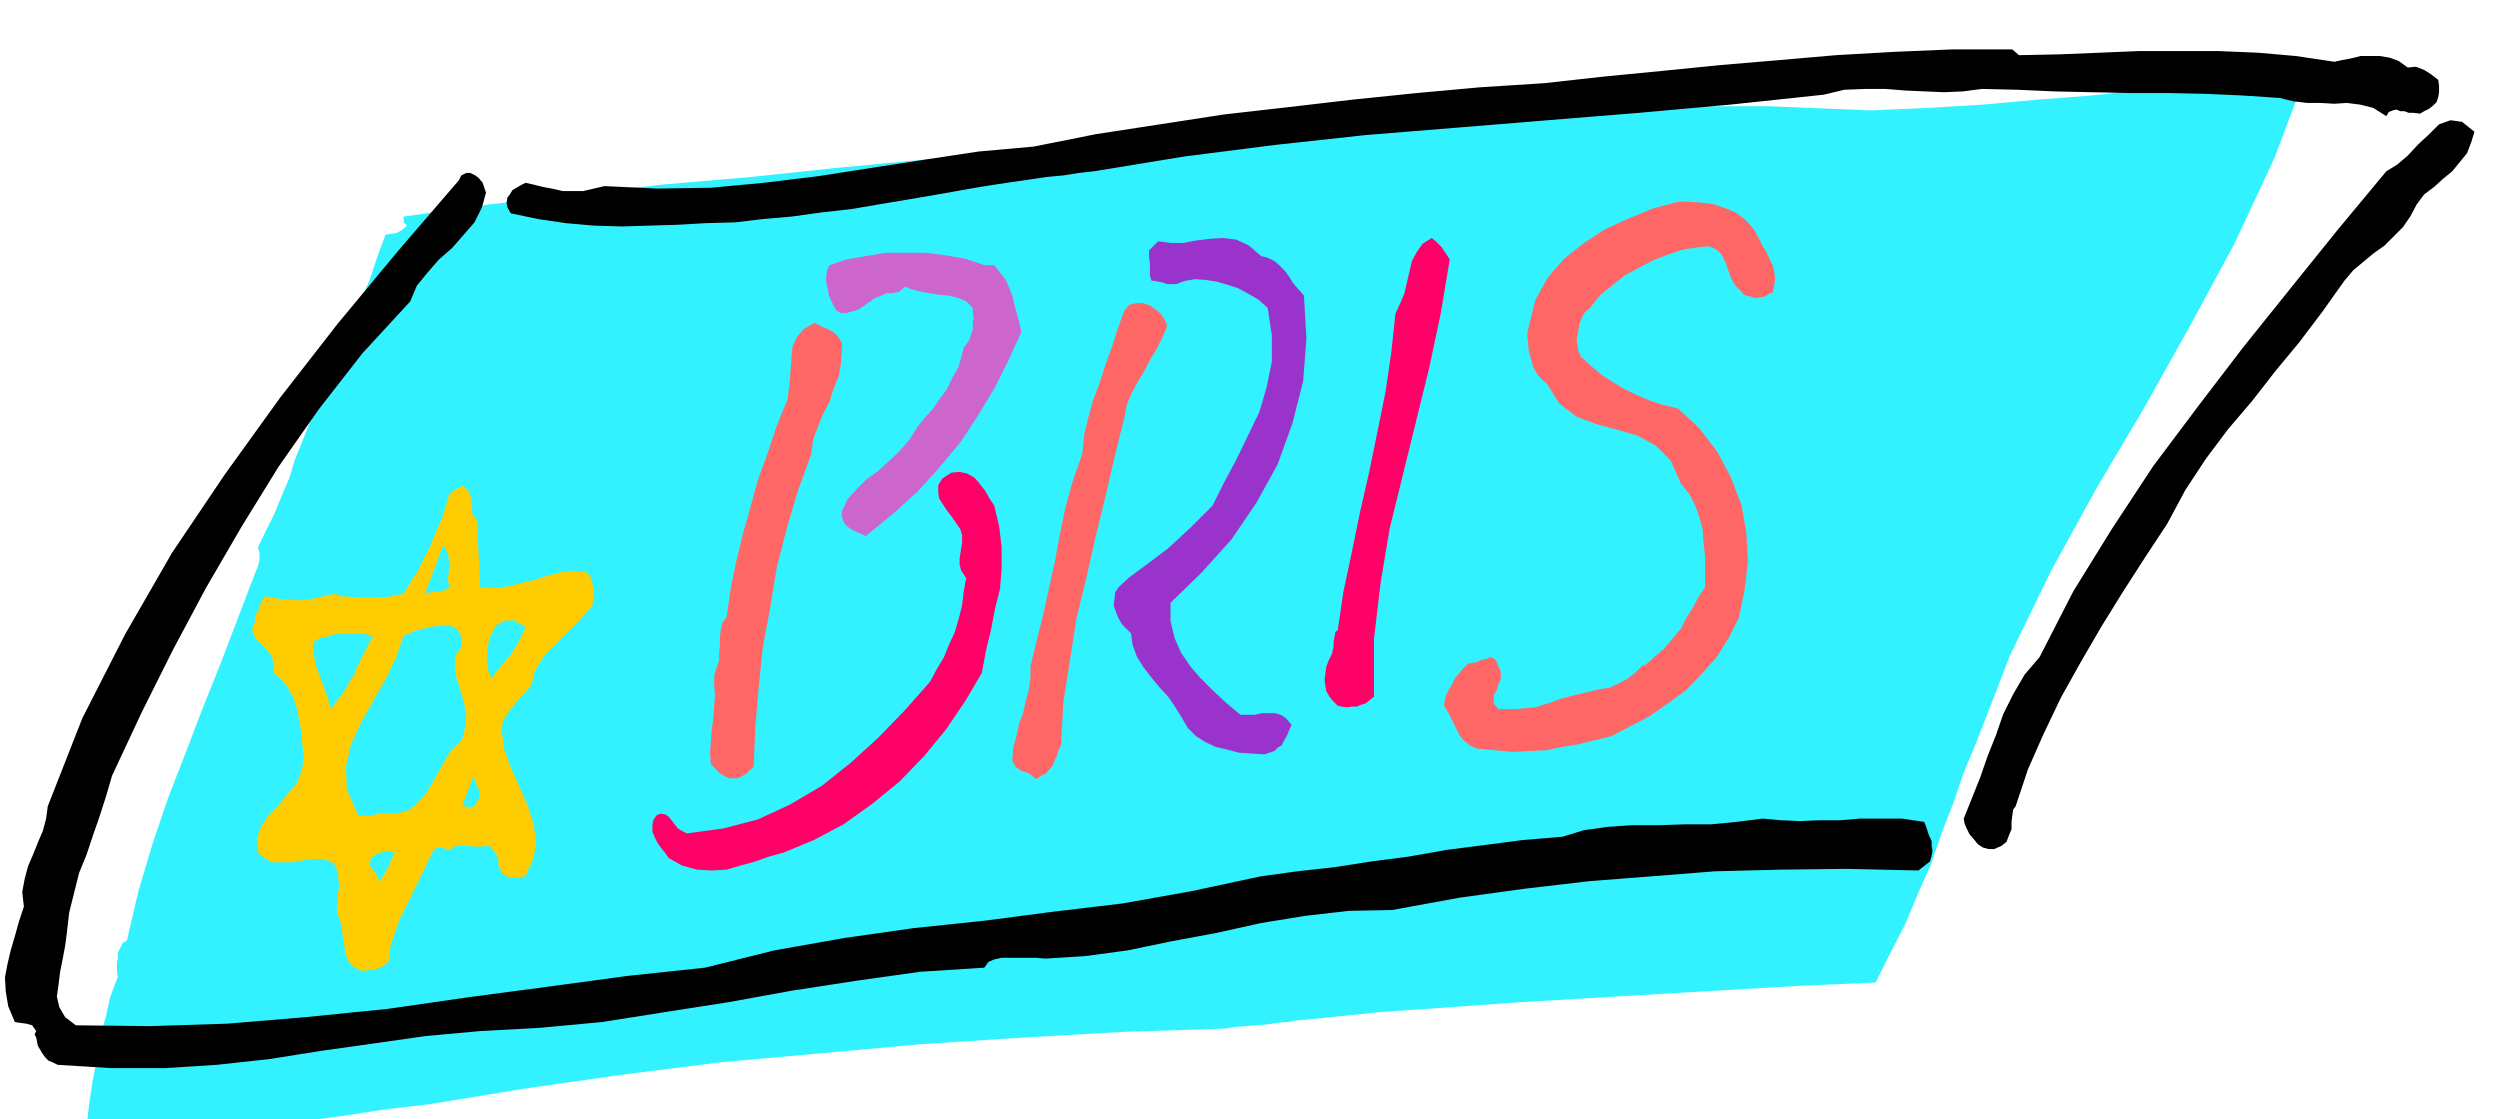 <svg xmlns="http://www.w3.org/2000/svg" fill-rule="evenodd" height="219.564" preserveAspectRatio="none" stroke-linecap="round" viewBox="0 0 3035 1359" width="490.455"><style>.brush1{fill:#33f2ff}.pen1{stroke:none}.brush2{fill:#000}.brush3{fill:#f66}.brush5{fill:#f06}</style><path class="pen1 brush1" d="m2399 902-15 36-13 38-14 36-13 38-16 36-15 36-18 35-18 36-91 4-87 5-85 5-84 5-85 5-84 6-86 6-88 9-12 1-12 2-13 1-12 2-14 1-12 1-13 1-12 2-124 4-123 7-123 8-121 11-122 11-119 15-119 17-116 19-52 6-52 8-52 7-52 8-53 6-52 7-52 6-52 7 2-27 3-27 4-27 5-26 4-27 7-26 6-26 9-24-1-6v-11l1-5v-7l3-6 3-6 5-3 14-60 17-57 19-56 21-54 21-55 22-55 21-55 21-55 3-7 2-8v-9l-2-6 10-21 10-20 9-22 9-21 7-23 9-22 9-23 11-21 8-26 10-25 10-25 12-25 11-26 11-26 9-27 10-27 6-1 7-1 6-3 7-6-4-4v-7l105-15 105-12 105-12 105-9 104-11 105-10 104-11 105-12 116-10 117-9 116-9 117-6 117-6 118-2h119l122 5 70-3 67-4 66-6 65-5 64-7 65-7 65-8 69-8-40 106-48 103-54 100-56 100-58 98-55 100-50 103-41 106z"/><path class="pen1 brush2" d="m2443 60 8 7 49-1 49-2 48-2h96l48 2 46 4 47 7 9-2 11-2 12-3h23l12 2 11 4 11 8 10-1 10 4 8 5 9 7 1 7v8l-1 6-2 6-4 4-5 4-6 3-5 3-8-1h-6l-5-2h-5l-5-2-4 1-5 2-3 5-16-10-16-4-16-2-15 1-17-1h-16l-17-2-16-4-45-3-44-2-46-1h-46l-47-1-46-1-45-2-43-1-23 3-23 1-23-1-23-1-25-2h-24l-26 1-25 6-113 12-111 10-111 9-110 9-111 9-110 12-110 14-110 18-18 2-19 3-21 2-20 3-21 3-20 3-19 3-17 3-34 6-35 6-36 6-35 6-36 4-36 5-35 3-33 4-36 1-35 2-34 1-33 1-34-1-34-3-34-5-33-7-4-7-1-6 1-6 3-4 3-5 5-3 5-3 6-3 9 2 12 3 11 2 13 3h25l13-3 13-3 64 3 65-1 64-6 66-8 64-10 65-10 66-10 67-6 75-15 78-12 78-12 79-9 77-9 78-8 77-7 78-5 72-8 72-7 70-7 71-6 69-6 70-4 71-3h73zm561 100-4 13-5 13-9 11-9 11-11 9-11 10-12 9-9 12-8 15-9 13-11 11-11 11-14 10-12 10-12 10-11 13-27 38-28 37-29 35-28 36-29 34-27 36-25 38-22 41-27 41-27 42-26 42-25 43-24 43-21 44-19 43-15 45-3 4-1 7-1 8v9l-3 7-3 8-6 5-9 4h-7l-7-2-6-4-4-5-6-7-3-6-3-7-1-6 10-25 10-25 9-26 10-25 9-26 12-24 14-24 18-21 41-80 47-76 50-76 54-72 55-72 57-71 58-72 59-71 13-8 13-11 13-14 13-12 12-12 14-5 14 2 15 12z"/><path class="pen1 brush2" d="m590 234-5 18-9 18-13 15-14 16-16 14-14 16-13 16-8 19-58 63-53 68-49 70-45 73-43 74-40 75-38 76-36 77-7 24-8 25-8 23-8 24-9 22-6 24-6 24-3 26-2 15-3 16-3 15-2 16-2 14 3 13 7 12 13 10 90 1 94-3 96-8 99-10 97-14 98-13 96-13 94-10 84-21 85-15 84-12 86-9 84-11 84-10 84-15 84-18 44-6 45-5 45-7 46-6 45-8 47-6 46-6 48-4 26-8 29-4 30-2h32l31-1h32l31-3 32-4 22 2 23 1 24-1h25l24-2h51l27 4 2 5 2 6 2 6 3 6v6l1 6-1 6-2 7-14 11-87-2-81 1-79 2-76 6-77 6-77 9-80 11-82 15-52 1-53 6-55 9-54 12-54 10-53 11-52 7-48 3-11-1h-42l-9 2-7 3-5 7-78 5-78 11-78 12-77 14-77 12-76 12-75 7-73 4-66 6-63 9-64 9-63 10-64 7-63 4h-65l-65-4-6-3-5-2-4-4-3-4-6-10-2-10-2-4 2-4-5-7-7-2-8-1-6-1-8-19-3-18-1-17 3-16 4-17 5-17 5-18 6-18-2-18 3-16 4-15 6-14 6-15 6-14 4-15 2-15 42-107 52-102 57-99 64-95 67-93 70-90 73-88 74-86 3-6 6-3h5l6 3 4 3 5 6 2 6 2 6z"/><path class="pen1 brush3" d="m2137 293 3 6 5 8 3 7 4 8 2 8 1 8-1 8-2 9-5 2-4 3-6 1-6 1-6-2-5-1-4-2-1-2-8-8-5-8-4-11-3-9-5-10-6-6-9-4-12 1-20 3-18 6-18 7-17 9-17 9-15 12-15 12-13 16-6 5-4 8-3 7-1 9-2 8 1 8 1 7 3 7 12 11 13 11 14 9 15 9 15 7 16 7 16 5 17 4 26 24 22 29 16 30 13 34 6 33 2 35-4 35-7 34-12 24-15 24-18 20-19 20-22 16-23 16-23 12-23 12-21 5-20 5-19 3-19 4-21 1-20 1-21-2-22-2-9-4-6-5-6-7-3-6-4-8-4-8-4-8-4-6 1-7 2-7 3-6 4-6 3-7 5-6 5-6 6-6 5-1 6-1 6-3 6-1 4-2 4 1 3 3 3 7 3 7v8l-3 7-2 7-3 5-1 6 1 6 5 6h22l10-1 12-1 10-3 10-3 10-4 11-3 12-3 13-3 12-3 13-2 11-5 11-6 10-8 10-10v3l12-11 12-10 10-12 10-12 7-13 8-13 7-13 8-12v-37l-2-18-1-15-4-15-5-14-7-14-10-12-13-29-18-18-22-12-24-7-26-7-24-9-21-16-15-24-7-6-5-6-5-9-2-8-3-10-1-10-1-11 2-10 8-32 15-27 20-23 24-19 26-17 29-13 29-12 30-8h13l15 1 15 2 15 5 12 5 12 9 10 11 8 15z"/><path class="pen1" style="fill:#93c" d="m1583 359 3 52-4 52-13 51-18 50-26 47-30 44-36 40-38 37v22l5 21 8 18 11 16 12 14 15 15 16 15 18 15h17l9-2h16l7 2 6 4 7 8-3 7-3 7-3 5-3 6-5 3-4 4-6 2-6 2-16-1-15-1-15-4-13-3-13-6-11-7-10-10-7-12-8-13-8-12-11-12-10-12-10-13-8-13-5-14-2-14-6-6-5-5-4-7-3-7-3-9 1-8 1-8 4-6 13-12 15-11 16-12 16-12 14-13 14-13 13-13 13-13 14-28 15-28 14-29 14-29 9-31 6-30v-32l-5-33-11-10-12-7-13-7-12-4-14-4-13-2-13-1-12 2-6 2-5 2h-11l-6-2-5-1-5-1h-3l-2-6v-14l-1-9v-8l11-11 15 2h16l15-3 17-2 16-1 16 2 15 7 15 13 8 2 8 4 6 5 7 7 5 7 5 8 6 7 7 8z"/><path class="pen1 brush5" d="m1760 315-11 66-14 66-16 65-16 65-16 65-11 66-8 68v70l-5 4-5 4-6 2-5 2h-6l-6 1-6-1-5-1-6-6-4-5-4-7-1-6-1-8 1-7 1-8 3-8 4-8 2-9v-6l1-5 1-6 3-3 7-47 10-47 10-49 11-48 10-49 10-49 7-48 5-47 6-13 5-12 3-13 3-13 3-13 6-11 7-10 11-7 6 5 6 6 4 6 6 9z"/><path class="pen1" style="fill:#c6c" d="m1207 322 7 9 7 9 4 9 4 10 2 9 3 11 3 11 3 13-16 35-17 34-20 33-21 32-25 30-27 30-30 27-33 27-6-3-5-2-6-3-3-2-5-4-2-4-2-6v-6l7-15 11-12 12-12 14-10 13-12 13-12 12-14 10-16 9-11 10-11 8-12 9-12 6-13 7-12 4-13 3-12 4-5 3-5 2-6 2-6v-8l1-6-1-7v-5l-8-8-9-4-12-3-11-1-13-2-11-2-11-3-7-3-7 6-8 2h-8l-6 3-8 3-7 5-7 5-6 4-7 2-7 2h-7l-6-3-3-6-3-6-3-7-1-7-2-8v-7l1-8 3-6 21-7 23-4 24-4h48l25 3 23 4 24 8h12z"/><path class="pen1 brush3" d="m1417 396-6 14-7 14-8 13-7 14-8 13-7 13-6 14-3 16-12 48-11 48-12 49-11 49-12 49-8 51-8 51-3 53-3 6-2 7-3 6-2 6-4 4-4 5-6 3-6 4-9-7-9-3-7-5-4-7 1-16 4-14 3-15 5-13 3-14 4-14 2-15v-14l8-33 8-32 7-32 7-32 6-33 7-33 9-32 11-31 2-22 5-21 6-22 8-21 7-22 8-22 7-22 8-22 6-7 9-2h8l8 3 6 4 7 6 5 7 3 8zm-395 29-1 16-3 16-6 15-5 16-8 15-6 15-6 16-2 17-16 44-14 47-12 47-8 49-9 48-5 49-4 48-2 48-10 9-9 5h-11l-6-3-5-3-11-11-1-14 1-14 1-14 2-14 1-15 1-13-1-13v-11l3-9 3-9v-10l1-9v-9l1-9 2-9 5-6 5-35 7-34 8-33 9-32 9-33 12-33 11-33 13-32 2-14 1-12 1-13 1-12 1-13 5-11 8-10 14-8 4 2 5 3 6 2 7 4 4 3 4 5 3 6v8z"/><path class="pen1 brush5" d="m1207 614 6 25 3 26v25l-2 25-6 24-5 26-6 25-5 27-20 34-23 34-27 33-30 31-33 27-35 25-36 19-36 15-18 5-17 6-18 5-17 5-18 1-18-1-18-5-16-9-5-7-5-6-4-6-3-6-3-7v-7l1-7 4-6 5-2 6 1 4 3 4 5 3 4 4 5 5 3 6 3 44-6 42-11 39-18 39-23 35-28 33-30 32-33 31-35 8-15 9-15 6-15 7-15 5-17 4-16 2-17 3-16-6-9-2-7v-8l1-6 1-7 1-7v-8l-2-7-6-9-5-7-6-8-4-6-5-8-1-8v-8l5-8 11-7 10-1 9 2 9 5 6 7 7 9 5 9 6 9z"/><path class="pen1" style="fill:#fc0" d="m579 632 4 81 17 1 17-2 16-4 17-4 15-5 16-4 15-2 16 2 3 3 3 5 1 6 2 6v10l-1 5-1 6-10 11-10 11-12 11-11 12-11 10-9 12-7 13-4 16-6 7-6 7-6 6-5 7-5 6-4 6-3 7-1 9 3 22 8 23 10 22 10 23 7 21 4 22-3 21-10 23-6 1-6 1-5-1h-4l-5-3-3-3-3-5-1-5v-6l-2-5-5-6-4-5-10 1h-9l-6-1h-16l-6 5-6-1-7-3-7 3-8 16-8 17-8 16-8 17-9 17-6 17-6 18-2 18-7 6-8 4-10 1-8 1-10-5-6-7-4-10-1-10-2-11-1-11-3-10-3-7v-7l1-7v-9l2-8-1-9-1-9-3-8-5-5-12-3h-12l-12 2-12 2h-23l-10-5-8-7-1-18 6-15 9-13 12-12 10-13 11-12 6-15 3-17-2-16-1-15-3-15-2-13-5-14-6-11-8-11-10-8v-12l-2-8-5-7-6-6-7-7-4-6-2-8 4-9v-7l4-7 3-8 4-8 11 2 11 2h11l11 1 9-1 11-2 11-3 13-2v3h9l11 1h9l11 1 10-1h10l10-2 11-2 9-15 9-14 7-15 8-15 6-16 7-15 5-16 5-16 5-3 6-4 5-2 6 5 4 10 1 10v8l6 9z"/><path class="pen1 brush1" d="m546 713-7 4-7 1-8 1-8 2 22-59 3 5 3 6 1 7 1 7-1 6-1 7v6l2 7zm92 48-4 9-4 9-5 8-5 8-6 7-6 7-6 7-5 8-5-12-1-13 1-15 4-13 6-11 9-6 12-1 15 8zm-77 23-8 12-1 13 2 14 5 15 4 14 3 15-1 15-4 16-14 14-10 17-9 16-9 16-11 13-12 10-16 4-19-1-7 3-7 1-7-1h-5l-14-31-1-28 6-27 12-26 15-27 15-26 13-27 9-26 9-4 12-4 12-3 12-1 10-1 9 4 5 7 2 14zm-108-12-6 11-6 12-6 12-5 12-7 11-6 11-8 10-7 10-4-12-3-10-4-10-3-9-4-10-2-10-2-10v-10l8-5 9-2 9-3h9l9-1h9l10 1 10 2zm122 207-2 1h-4l-5-1h-3l14-37 2 8 5 10v9l-3 5-4 5zm-96 56-4 9-4 10-5 8-5 9-3-8-4-5-5-7 1-9 5-4 8-3 7-2 9 2z"/></svg>
